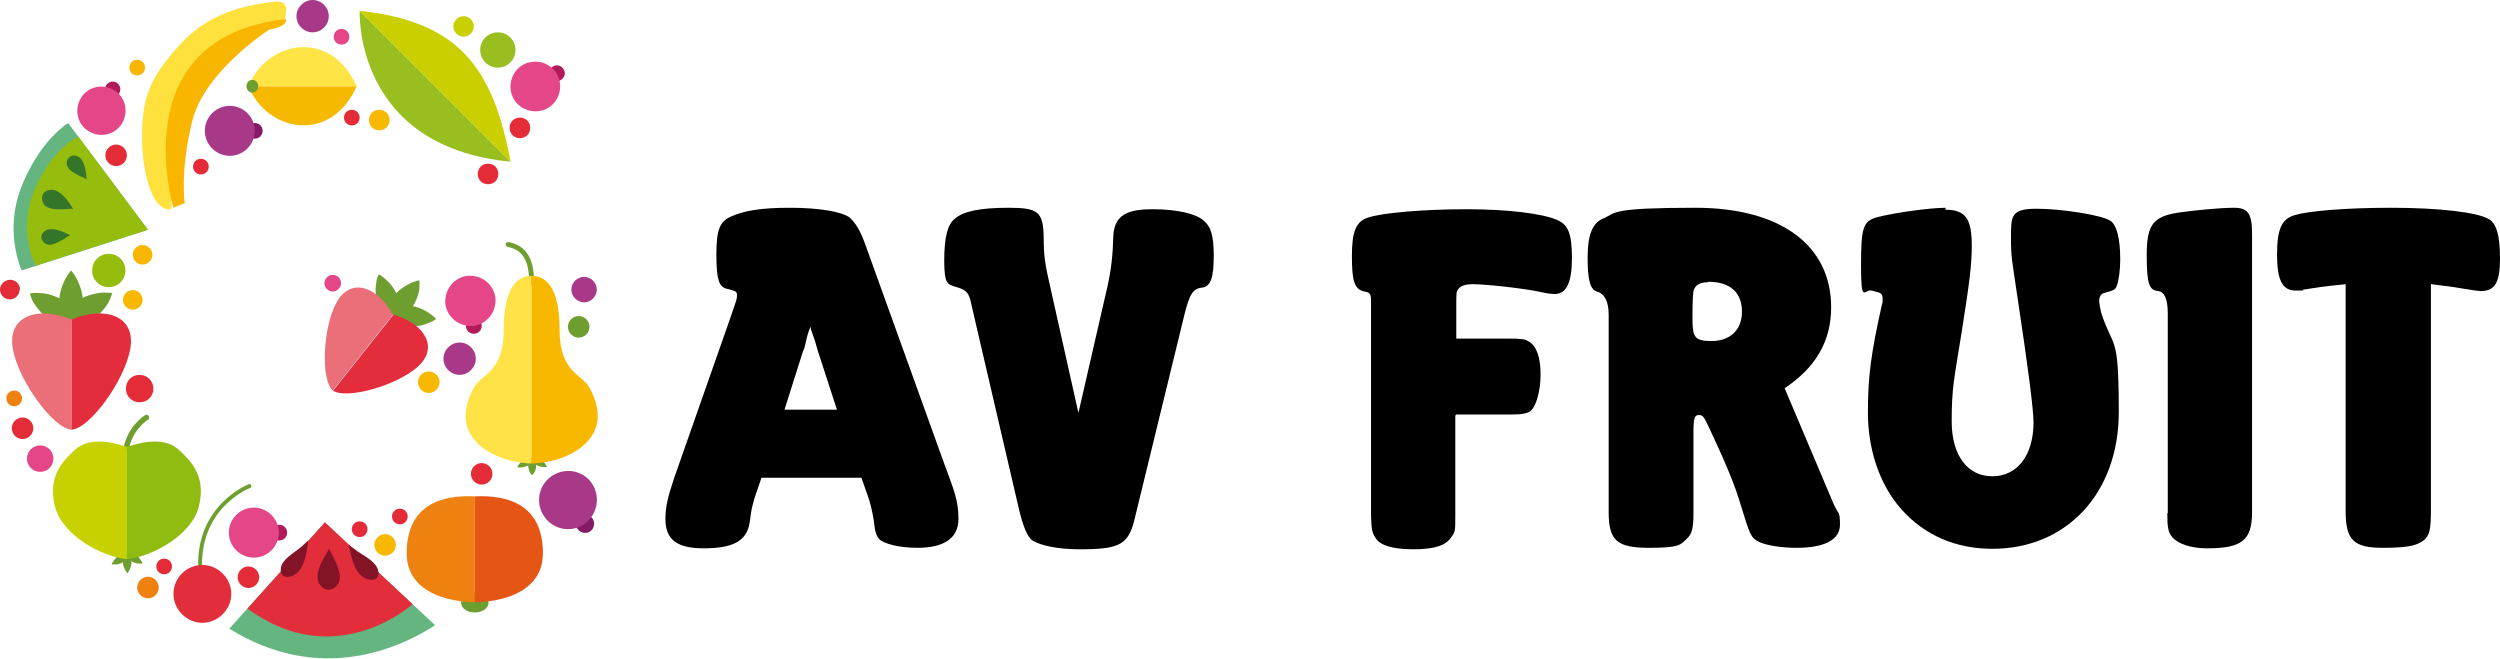 <?xml version="1.0" encoding="UTF-8"?>
<svg id="Réteg_1" xmlns="http://www.w3.org/2000/svg" version="1.1" viewBox="0 0 510.2 134.4">
  <!-- Generator: Adobe Illustrator 29.1.0, SVG Export Plug-In . SVG Version: 2.1.0 Build 142)  -->
  <defs>
    <style>
      .st0 {
        fill: #a83989;
      }

      .st1 {
        fill: #90bc12;
      }

      .st2 {
        fill: #ee810f;
      }

      .st3 {
        fill: #e22d3a;
      }

      .st4 {
        fill: #6e9e2f;
      }

      .st5 {
        fill: #841967;
      }

      .st6 {
        fill: #ffe445;
      }

      .st7 {
        fill: #c7d100;
      }

      .st8 {
        fill: #ffe245;
      }

      .st9 {
        fill: #e32c37;
      }

      .st10 {
        fill: #ea6f79;
      }

      .st11 {
        fill: #96bc0e;
      }

      .st12 {
        fill: #cad000;
      }

      .st13 {
        fill: #b11b59;
      }

      .st14 {
        fill: #99be20;
      }

      .st15 {
        fill: #f7b900;
      }

      .st16 {
        fill: #65b581;
      }

      .st17 {
        fill: #e44687;
      }

      .st18 {
        stroke-width: 1.1px;
      }

      .st18, .st19, .st20 {
        fill: none;
        stroke: #6e9e2f;
        stroke-linecap: round;
        stroke-linejoin: round;
      }

      .st19 {
        stroke-width: .8px;
      }

      .st20 {
        stroke-width: 1px;
      }

      .st21 {
        fill: #337629;
      }

      .st22 {
        fill: #831326;
      }

      .st23 {
        fill: #ffe13d;
      }

      .st24 {
        fill: #e55615;
      }

      .st25 {
        fill: #f9b800;
      }

      .st26 {
        fill: #e32c3c;
      }

      .st27 {
        fill: #f9b600;
      }
    </style>
  </defs>
  <path class="st19" d="M50.9,99.2s-11,4.2-10,17.6"/>
  <path class="st14" d="M73.4,2.2s-1.3,27.7,30.8,30.8L73.4,2.2Z"/>
  <path class="st12" d="M73.4,2.2c20.3,2.2,27.2,11.6,30.8,30.8L73.4,2.2Z"/>
  <path class="st23" d="M58.1,3.9c.5-1.8.9-4-2.5-3.5-3.4.5-12,1.3-18.6,8.4-6.6,7.1-8,11.3-8,19.1s2,12.6,3.6,14c1.5,1.3,2.4.7,2.4.7v-5.4c.1,0,0-10.6,0-10.6l1.5-5s2.4-1.5,2.4-1.9,1.6-4.8,1.6-4.8l4-3.1,4.9-2.6,2.7-2.7,5.9-2.6Z"/>
  <path class="st27" d="M37.8,41.4l-2.4,1S24.8,7.6,58.4,3.9c.1,1.7-3.4,2.1-3.4,2.1,0,0-13.3,8.5-15.8,18.8-2.5,10.3-1.5,16.7-1.5,16.7"/>
  <path class="st4" d="M14.6,65.2v-10,10Z"/>
  <path class="st4" d="M12.7,65.2s-.3-.6-.5-1.6c-.2-.9-.2-2.2,0-3.4.2-1.2.7-2.5,1.2-3.4.5-.9,1.1-1.6,1.1-1.6,0,0,.6.6,1.1,1.6.5.9,1,2.2,1.2,3.4.2,1.2.2,2.5,0,3.4-.2.9-.5,1.6-.5,1.6h-3.6Z"/>
  <path class="st4" d="M14.6,65.2l-8.4-5.3,8.4,5.3Z"/>
  <path class="st4" d="M13.6,66.7s-.7,0-1.6-.4c-.9-.3-2-1-2.9-1.8-.9-.8-1.7-1.9-2.3-2.8-.5-.9-.7-1.8-.7-1.8,0,0,.8-.2,1.9-.1,1.1,0,2.4.3,3.5.8,1.2.5,2.2,1.1,2.9,1.8.7.6,1,1.3,1,1.3l-1.9,3.1Z"/>
  <path class="st4" d="M14.6,65.2l8.4-5.3-8.4,5.3Z"/>
  <path class="st4" d="M13.6,63.6s.3-.6,1-1.3c.7-.7,1.7-1.3,2.9-1.8,1.2-.5,2.5-.7,3.5-.8,1.1,0,1.9.1,1.9.1,0,0-.2.8-.7,1.8-.5.9-1.3,2-2.3,2.8-.9.8-2,1.5-2.9,1.8-.9.4-1.6.4-1.6.4l-1.9-3.1Z"/>
  <path class="st10" d="M14.6,87.7c-3.8-.3-10.9-10.1-12-16.6-1.1-6.5,4.9-8.8,12-5.9v22.5Z"/>
  <path class="st26" d="M14.6,87.7c3.8-.3,10.9-10.1,12-16.6,1.1-6.5-4.9-8.8-12-5.9v22.5Z"/>
  <path class="st4" d="M80.2,64.2l5.4-6.9-5.4,6.9Z"/>
  <path class="st4" d="M78.9,63.2s.1-.6.5-1.4c.4-.8,1.1-1.6,1.9-2.4.8-.7,1.8-1.3,2.7-1.7.9-.4,1.6-.5,1.6-.5,0,0,0,.8,0,1.7-.1.9-.5,2.1-1,3-.5,1-1.2,1.8-1.9,2.4-.6.6-1.2.8-1.2.8l-2.5-2Z"/>
  <path class="st4" d="M80.2,64.2l-2.9-8.3,2.9,8.3Z"/>
  <path class="st4" d="M78.7,64.7s-.5-.4-.9-1.1c-.4-.7-.8-1.7-1-2.8-.2-1.1-.2-2.3,0-3.2.1-.9.5-1.6.5-1.6,0,0,.7.3,1.4,1,.7.6,1.5,1.5,2,2.5.5,1,.9,2,1,2.8.1.8,0,1.4,0,1.4l-3,1.1Z"/>
  <path class="st4" d="M80.2,64.2l8.7,1-8.7-1Z"/>
  <path class="st4" d="M80.4,62.6s.6-.2,1.4-.3c.8,0,1.9,0,3,.3,1.1.3,2.1.8,2.9,1.4.8.5,1.3,1.1,1.3,1.1,0,0-.6.5-1.5.8-.9.4-2,.7-3.1.7-1.1,0-2.2,0-3-.3-.8-.2-1.3-.6-1.3-.6l.4-3.2Z"/>
  <path class="st10" d="M67.9,79.7c-2.5-2.3-2-13,.8-18,2.8-5.1,8.2-3.4,11.5,2.5l-12.3,15.5Z"/>
  <path class="st26" d="M67.9,79.7c2.8,1.9,13.1-1,17.4-4.9,4.3-3.9,1.4-8.7-5-10.6l-12.3,15.5Z"/>
  <path class="st18" d="M25.7,91.9c.7-4.6,4.2-6.7,4.2-6.7"/>
  <path class="st4" d="M25.9,113.2v3.7-3.7Z"/>
  <path class="st4" d="M26.6,113.2s.1.2.2.6c0,.3,0,.8,0,1.3,0,.5-.3.9-.4,1.3-.2.3-.4.6-.4.6,0,0-.2-.2-.4-.6-.2-.3-.4-.8-.5-1.3,0-.5,0-.9,0-1.3,0-.3.2-.6.2-.6h1.3Z"/>
  <path class="st4" d="M25.9,113.2l3.1,1.9-3.1-1.9Z"/>
  <path class="st4" d="M26.3,112.6s.3,0,.6.1c.3.1.7.4,1.1.7.3.3.6.7.8,1,.2.3.3.6.3.6,0,0-.3,0-.7,0-.4,0-.9-.1-1.3-.3-.4-.2-.8-.4-1.1-.7-.3-.2-.4-.5-.4-.5l.7-1.1Z"/>
  <path class="st4" d="M25.9,113.2l-3.1,1.9,3.1-1.9Z"/>
  <path class="st4" d="M26.3,113.7s-.1.2-.4.5c-.3.2-.6.5-1.1.7-.4.2-.9.3-1.3.3-.4,0-.7,0-.7,0,0,0,0-.3.3-.6.2-.3.5-.7.8-1,.3-.3.7-.6,1.1-.7.3-.1.6-.1.6-.1l.7,1.1Z"/>
  <path class="st7" d="M25.9,91.2c-4.2-1.4-8.1-1.7-10.6.6-2.5,2.3-5.6,5.4-4.1,11.5,1.5,6.1,9.9,10.4,14.7,10.8v-22.9Z"/>
  <path class="st1" d="M25.9,91.2c4.2-1.4,8.1-1.7,10.6.6,2.5,2.3,5.6,5.4,4.1,11.5-1.5,6.1-9.9,10.4-14.7,10.8v-22.9Z"/>
  <path class="st4" d="M99.7,123c0-1.1-1.2-2-2.8-2s-2.8.9-2.8,2,1.2,2,2.8,2,2.8-.9,2.8-2"/>
  <path class="st2" d="M96.9,101.3c-6.2-.3-13.9,1.3-13.9,11.6s13.9,10,13.9,10v-21.6Z"/>
  <path class="st24" d="M96.9,101.3c6.2-.3,13.9,1.3,13.9,11.6s-13.9,10-13.9,10v-21.6Z"/>
  <path class="st20" d="M108.5,57.8c0-4.5-1.2-7.2-4.8-7.9"/>
  <path class="st4" d="M108.5,93.6v3.5-3.5Z"/>
  <path class="st4" d="M109.2,93.6s.1.2.2.5c0,.3,0,.8,0,1.2,0,.4-.2.9-.4,1.2-.2.3-.4.5-.4.5,0,0-.2-.2-.4-.5-.2-.3-.3-.8-.4-1.2,0-.4,0-.9,0-1.2,0-.3.2-.5.2-.5h1.3Z"/>
  <path class="st4" d="M108.5,93.6l2.9,1.8-2.9-1.8Z"/>
  <path class="st4" d="M108.9,93s.2,0,.6.1c.3.1.7.3,1,.6.3.3.6.7.8,1,.2.3.3.6.3.6,0,0-.3,0-.7,0-.4,0-.8-.1-1.2-.3-.4-.2-.8-.4-1-.6-.2-.2-.4-.4-.4-.4l.7-1.1Z"/>
  <path class="st4" d="M108.5,93.6l-2.9,1.8,2.9-1.8Z"/>
  <path class="st4" d="M108.9,94.1s-.1.2-.4.4c-.2.2-.6.5-1,.6-.4.2-.9.3-1.2.3-.4,0-.7,0-.7,0,0,0,0-.3.3-.6.2-.3.5-.7.8-1,.3-.3.7-.5,1-.6.3-.1.6-.1.6-.1l.7,1.1Z"/>
  <path class="st8" d="M108.5,56.3c-2.9,0-5.7,2.3-5.7,11s-4.5,9-6.1,11.8c-1.5,2.8-3.3,7.6,1,11.6,4.3,3.9,10.8,3.9,10.8,3.9v-38.2Z"/>
  <path class="st25" d="M108.5,56.3c2.9,0,5.7,2.3,5.7,11s4.5,9,6.1,11.8c1.5,2.8,3.3,7.6-1,11.6-4.2,3.9-10.8,3.9-10.8,3.9v-38.2Z"/>
  <path class="st16" d="M13.9,25.1c-2.2,1.5-6.1,5-9.2,12.2-3.5,8.1-1.4,15.1-.3,17.9l25.8-8.3L13.9,25.1Z"/>
  <path class="st11" d="M30.2,46.9l-14.2-19s-5.2,2.1-8.9,10.7c-3.7,8.6.2,15.6.2,15.6l22.8-7.3Z"/>
  <path class="st21" d="M14.3,48c-1.2-.6-2.8-1.4-4.2-1.2-.7,0-1.4.6-1.6,1.2-.3.8.4,1.7,1.2,1.9.8.2,1.5-.2,2.2-.5.4-.2.7-.4,1.1-.6.1,0,1.1-.8,1.2-.7"/>
  <path class="st21" d="M17.7,36.7c-.1-1.3-.3-3.1-1.1-4.2-.4-.5-1.2-.9-1.9-.7-.8.2-1.3,1.2-1,2,.3.8.9,1.2,1.6,1.6.4.2.7.4,1.1.6.2,0,1.3.5,1.3.7"/>
  <path class="st21" d="M14.9,42.6c-.8-1.3-2-3.1-3.5-3.7-.7-.3-1.7-.2-2.3.3-.8.7-.6,2,0,2.7.7.6,1.7.8,2.6.8.5,0,1,0,1.5,0,.2,0,1.6-.2,1.7,0"/>
  <path class="st16" d="M88.8,127.6l-22.5-21-19.5,21.7c18.5,11.5,34.9,3.9,42-.7"/>
  <path class="st3" d="M66.3,106.6l17.9,16.7s-15.6,14.2-33.7.9l15.9-17.7Z"/>
  <path class="st22" d="M67.2,112c-1,1.6-2.4,3.8-2.4,5.8,0,1,.6,2,1.5,2.4,1.1.5,2.5-.3,2.9-1.5.4-1.1,0-2.2-.4-3.3-.2-.6-.5-1.1-.7-1.6-.1-.2-1-1.7-.9-1.9"/>
  <path class="st22" d="M62.9,110.3c-.3,2.7-.9,6.8-3.8,7.4-1.9.4-2.2-1.6-1.4-2.8.9-1.4,2.8-2.4,4-3.5.4-.4.8-.7,1.2-1.1"/>
  <path class="st22" d="M71.2,111.2c.5,2.7,1.3,6.7,4.3,7.1,2,.3,2.1-1.7,1.2-2.9-1-1.4-2.9-2.2-4.3-3.3-.4-.3-.9-.6-1.3-1"/>
  <path class="st15" d="M50.7,17.6c3.7,9.2,16.7,12,22.1,0h-22.1Z"/>
  <path class="st6" d="M50.7,17.6c3.7-9.2,16.7-12,22.1,0h-22.1Z"/>
  <path class="st4" d="M52.7,17.6c0-.7-.5-1.3-1.2-1.3s-1.2.6-1.2,1.3.5,1.3,1.2,1.3,1.2-.6,1.2-1.3"/>
  <path class="st3" d="M35.4,121.2c0-3.3,2.7-5.9,5.9-5.9s5.9,2.7,5.9,5.9-2.7,5.9-5.9,5.9-5.9-2.7-5.9-5.9"/>
  <path class="st13" d="M96.9,68.1c.9-.1,1.5-.9,1.4-1.8-.1-.9-.9-1.5-1.8-1.4-.9.1-1.5,1-1.4,1.8.1.9.9,1.5,1.8,1.4"/>
  <path class="st17" d="M96.7,66.5c2.8-.4,4.7-3,4.4-5.8-.4-2.8-3-4.7-5.8-4.4-2.8.4-4.7,3-4.4,5.8.4,2.8,3,4.7,5.8,4.4"/>
  <path class="st13" d="M23.7,16.8c-.8-.4-1.7,0-2.1.7-.4.8,0,1.7.7,2.1.8.4,1.7,0,2.1-.7.4-.8,0-1.7-.7-2.1"/>
  <path class="st17" d="M22.9,18.2c-2.4-1.2-5.4-.3-6.6,2.2-1.2,2.4-.3,5.4,2.2,6.6,2.4,1.2,5.4.3,6.6-2.2,1.2-2.4.3-5.4-2.2-6.6"/>
  <path class="st13" d="M58.6,108.7c0-.9-.7-1.6-1.6-1.6s-1.6.7-1.6,1.6.7,1.6,1.6,1.6,1.6-.7,1.6-1.6"/>
  <path class="st17" d="M56.9,108.7c0-2.8-2.3-5.1-5.1-5.1s-5.1,2.3-5.1,5.1,2.3,5.1,5.1,5.1,5.1-2.3,5.1-5.1"/>
  <path class="st5" d="M120.5,108.4c.8-.6,1-1.8.4-2.6-.6-.8-1.8-1-2.6-.4-.8.6-1,1.8-.4,2.6.6.8,1.8,1,2.6.4"/>
  <path class="st0" d="M119.4,106.8c2.6-1.9,3.2-5.6,1.3-8.3-1.9-2.6-5.6-3.2-8.3-1.2-2.6,1.9-3.2,5.6-1.2,8.3,1.9,2.6,5.6,3.2,8.3,1.2"/>
  <path class="st13" d="M115,14.1c-.5-.8-1.5-1-2.2-.5-.8.5-1,1.5-.5,2.2.5.8,1.5,1,2.2.5.8-.5,1-1.5.5-2.2"/>
  <path class="st17" d="M113.6,15c-1.5-2.4-4.6-3.1-7-1.7-2.4,1.5-3.1,4.6-1.7,7,1.5,2.4,4.6,3.1,7,1.7,2.4-1.5,3.1-4.6,1.7-7"/>
  <path class="st5" d="M53.6,26.7c0-.9-.7-1.6-1.6-1.6s-1.6.7-1.6,1.6.7,1.6,1.6,1.6,1.6-.7,1.6-1.6"/>
  <path class="st0" d="M52,26.7c0-2.8-2.3-5.1-5.1-5.1s-5.1,2.3-5.1,5.1,2.3,5.1,5.1,5.1,5.1-2.3,5.1-5.1"/>
  <path class="st9" d="M25.9,31.7c0-1.2-1-2.2-2.2-2.2s-2.2,1-2.2,2.2,1,2.2,2.2,2.2,2.2-1,2.2-2.2"/>
  <path class="st11" d="M25.6,55.2c0-1.9-1.5-3.4-3.4-3.4s-3.4,1.5-3.4,3.4,1.5,3.4,3.4,3.4,3.4-1.5,3.4-3.4"/>
  <path class="st25" d="M29.1,61.2c0-1.1-.9-2-2-2s-2,.9-2,2,.9,2,2,2,2-.9,2-2"/>
  <path class="st27" d="M31.1,52c0-1.1-.9-2-2-2s-2,.9-2,2,.9,2,2,2,2-.9,2-2"/>
  <path class="st9" d="M4.1,59.1c0-1.1-.9-2-2-2S0,58,0,59.1s.9,2,2,2,2-.9,2-2"/>
  <path class="st0" d="M67.1,3.3c0-1.8-1.5-3.3-3.3-3.3s-3.3,1.5-3.3,3.3,1.5,3.3,3.3,3.3,3.3-1.5,3.3-3.3"/>
  <path class="st14" d="M105.2,10.2c0-2-1.6-3.6-3.6-3.6s-3.6,1.6-3.6,3.6,1.6,3.6,3.6,3.6,3.6-1.6,3.6-3.6"/>
  <path class="st12" d="M96.7,5.4c0-1.2-1-2.1-2.1-2.1s-2.1,1-2.1,2.1,1,2.1,2.1,2.1,2.1-1,2.1-2.1"/>
  <path class="st9" d="M31.3,79.3c0-1.5-1.2-2.8-2.8-2.8s-2.8,1.2-2.8,2.8,1.2,2.8,2.8,2.8,2.8-1.2,2.8-2.8"/>
  <path class="st17" d="M10.9,93.6c0-1.5-1.2-2.7-2.7-2.7s-2.7,1.2-2.7,2.7,1.2,2.7,2.7,2.7,2.7-1.2,2.7-2.7"/>
  <path class="st9" d="M6.8,87.4c0-1.2-1-2.2-2.2-2.2s-2.2,1-2.2,2.2,1,2.2,2.2,2.2,2.2-1,2.2-2.2"/>
  <path class="st25" d="M80.8,111.2c0-1.2-1-2.2-2.2-2.2s-2.2,1-2.2,2.2,1,2.2,2.2,2.2,2.2-1,2.2-2.2"/>
  <path class="st2" d="M4.5,81.3c0-.9-.7-1.6-1.6-1.6s-1.6.7-1.6,1.6.7,1.6,1.6,1.6,1.6-.7,1.6-1.6"/>
  <path class="st27" d="M29.6,13.8c0-.9-.7-1.6-1.6-1.6s-1.6.7-1.6,1.6.7,1.6,1.6,1.6,1.6-.7,1.6-1.6"/>
  <path class="st9" d="M42.6,34c0-.9-.7-1.6-1.6-1.6s-1.6.7-1.6,1.6.7,1.6,1.6,1.6,1.6-.7,1.6-1.6"/>
  <path class="st9" d="M35.1,115.6c0-.9-.7-1.6-1.6-1.6s-1.6.7-1.6,1.6.7,1.6,1.6,1.6,1.6-.7,1.6-1.6"/>
  <path class="st9" d="M52.9,117.8c0-1.2-1-2.2-2.2-2.2s-2.2,1-2.2,2.2,1,2.2,2.2,2.2,2.2-1,2.2-2.2"/>
  <path class="st25" d="M89.7,78c0-1.2-1-2.2-2.2-2.2s-2.2,1-2.2,2.2,1,2.2,2.2,2.2,2.2-1,2.2-2.2"/>
  <path class="st9" d="M100.5,96.7c0-1.2-1-2.2-2.2-2.2s-2.2,1-2.2,2.2,1,2.2,2.2,2.2,2.2-1,2.2-2.2"/>
  <path class="st4" d="M120.3,66.7c0-1.2-1-2.2-2.2-2.2s-2.2,1-2.2,2.2,1,2.2,2.2,2.2,2.2-1,2.2-2.2"/>
  <path class="st17" d="M69.6,57.8c0-1-.8-1.7-1.7-1.7s-1.7.8-1.7,1.7.8,1.7,1.7,1.7,1.7-.8,1.7-1.7"/>
  <path class="st0" d="M121.8,59.1c0-1.4-1.2-2.6-2.6-2.6s-2.6,1.2-2.6,2.6,1.2,2.6,2.6,2.6,2.6-1.2,2.6-2.6"/>
  <path class="st0" d="M97.1,73.2c0-1.8-1.5-3.3-3.3-3.3s-3.3,1.5-3.3,3.3,1.5,3.3,3.3,3.3,3.3-1.5,3.3-3.3"/>
  <path class="st2" d="M32.4,119.9c0-1.2-1-2.2-2.2-2.2s-2.2,1-2.2,2.2,1,2.2,2.2,2.2,2.2-1,2.2-2.2"/>
  <path class="st17" d="M71.3,7.5c0-.9-.7-1.6-1.6-1.6s-1.6.7-1.6,1.6.7,1.6,1.6,1.6,1.6-.7,1.6-1.6"/>
  <path class="st9" d="M73.4,24c0-.9-.7-1.6-1.6-1.6s-1.6.7-1.6,1.6.7,1.6,1.6,1.6,1.6-.7,1.6-1.6"/>
  <path class="st9" d="M101.7,35.5c0-1.2-.9-2.1-2.1-2.1s-2.1.9-2.1,2.1.9,2.1,2.1,2.1,2.1-.9,2.1-2.1"/>
  <path class="st9" d="M108.2,26.1c0-1.2-.9-2.1-2.1-2.1s-2.1.9-2.1,2.1.9,2.1,2.1,2.1,2.1-.9,2.1-2.1"/>
  <path class="st15" d="M79.5,24.5c0-1.2-.9-2.1-2.1-2.1s-2.1.9-2.1,2.1.9,2.1,2.1,2.1,2.1-.9,2.1-2.1"/>
  <path class="st9" d="M75,108c0-.9-.7-1.6-1.6-1.6s-1.6.7-1.6,1.6.7,1.6,1.6,1.6,1.6-.7,1.6-1.6"/>
  <path class="st9" d="M83.2,105.4c0-.9-.7-1.6-1.6-1.6s-1.6.7-1.6,1.6.7,1.6,1.6,1.6,1.6-.7,1.6-1.6"/>
  <path d="M170.9,83.6h-10.8l3.8-12c.1,0,.4-1,.6-2,.3-1.3.4-1.7.9-2.9.1.6.2.9.3,1.1.2.6.4,1.1.6,1.7l.6,2.1,3.9,12ZM175.8,97.5l1.2,3.4c.6,1.6,1,3.4,1.3,5.2.3,2.6.5,3.1,1.1,3.9,1,1,4.2,1.8,7.8,1.8,5.5,0,8.4-2,8.4-5.9s-.9-5.8-3.2-12.1l-15.7-43.6c-1.1-3.2-2.2-4.8-3.3-5.8-1.6-1.2-6.2-2-12.2-2s-9.2.6-11.8,1.7c-2.5,1-3.2,2.7-3.2,7.9s.6,6.5,2,6.9c2.1.5,2.2.6,2.2,1.4s0,.6-1.5,5l-11.3,32.2c-1.3,3.9-1.8,5.9-1.8,8.4,0,4.2,2.3,6,7.8,6s8.8-1.2,9.4-5.3c.2-1.3.3-2.3.4-2.7,0-.1.3-1.2.6-2.3l1.4-4.1h20.2Z"/>
  <path d="M220,83.9l-5.5-24.6c-1.3-5.6-1.5-7.2-1.5-10.8-.1-5.3-1.1-6.1-7.2-6.1s-9.4.8-11,2.3c-1.4,1.1-2.1,3.7-2.1,8.5s.7,4.8,2.2,5.3c2.1.6,2.6,1,3.1,2.6.1.3.4,1.8.9,3.9l9,38.7q1.3,5.6,2.8,6.6c1.8,1.1,5.3,1.8,9.7,1.8,8.4,0,10-1,11.3-6.8l9.9-40.6c1.1-4.6,1.8-5.8,3.7-6,1.8-.2,2.4-2.1,2.4-6.5s-.7-6.1-2.1-7.2c-1.5-1.4-5.5-2.3-10.3-2.3s-7.9.9-8.1,5.5c-.1,3.9-.4,6.7-1.2,10.3l-5.9,25.7Z"/>
  <path d="M297.2,84.6h10.9c2.4,0,3.6-.2,4.2-.7,1.2-.9,2.1-4.1,2.1-7.5s-.8-5.8-2.4-6.7c-.7-.5-1.5-.6-4.2-.6h-10.6v-6.7c0-2.6,0-2.9.4-3.4.5-.7,1.5-1,3-1,2.7,0,11,.9,14.3,1.7.9.2,1.8.3,2.4.3,2.4,0,3.5-2.4,3.5-7.3s-.7-6.8-3-7.8c-2.9-1.3-10-2.2-18.5-2.2s-17.1.7-20.1,1.7c-2.5.8-3.3,2.9-3.3,7.8s.4,6.9,2.6,7.3c1.1.2,1.3.5,1.3,1.9v43.8c.1,3,.2,3.5,1,4.7.9,1.4,3.4,2.2,7.7,2.2s6.6-.8,7.7-2.5c.8-1.1.8-1.2.8-4.7v-20.1Z"/>
  <path d="M348.6,57.5c4.5,0,6.9,2.2,6.9,6.1s-2.6,6-6.2,6-3.9-.9-3.9-4.7.1-5.3.3-5.8c.4-1,1.3-1.5,2.9-1.5M364.1,79.3c6.5-4.3,9.6-9.7,9.6-16.6,0-12.7-10.4-20.3-27.7-20.3s-16.2,1-18.6,2.1c-2.4.9-3.4,3.3-3.4,8.1s.6,6.5,1.9,6.9q2.4.7,2.4,4.8v40.3c0,5.8,1.8,7.2,8.3,7.2s6.4-.7,7.8-2c.9-.9,1.2-2.1,1.2-5v-16.6c0-2.8.2-3.5,1.1-3.5s1.1.5,2.1,2.6c3.3,7,5.3,11.8,6.4,15.6,2,6.5,2.1,6.8,3.8,7.7,1.5.7,4.5,1.2,7.7,1.2,5.7,0,8.8-1.7,8.8-4.7s-.3-1.9-1.4-4.5l-9.9-23.4Z"/>
  <path d="M397.1,42.4c-3.2,0-10.4,1-13.9,1.9-3,.8-3.4,2-3.4,10s.7,4.6,2.2,5c2,.5,2.2.6,2.2,1.7s0,.7-.1,1c-2.3,10.2-2.9,15-2.9,22.2s2.2,14.5,6.8,19.7c4.8,5.4,11.2,8.1,18.6,8.1,15.2,0,25.8-11.4,25.8-27.9s-1.1-12.6-3.6-20.3c-.2-.9-.4-1.9-.4-2.4,0-.8.4-1.5,1-1.6,2.2-.6,2.3-.7,2.6-1.5.4-1,.7-3.3.7-5.3,0-4.2-.7-7.2-2.1-8-1.8-1.1-9.8-2.4-15-2.4s-5.2,1.5-5.2,5.8.2,4.5,1.3,12.1q3.3,21.8,3.3,25.7c0,6.7-3.3,11-8.4,11s-8.3-4.3-8.3-11.2.5-8.6,2-18c1.7-10.7,2.1-14.1,2.1-17.9,0-5.5-1.3-7.3-5.4-7.3"/>
  <path d="M442.3,104.8c0,2.8.2,3.9,1,4.8,1.2,1.4,3.8,2.3,7.1,2.3,7.1,0,9.2-1.6,9.2-7.4v-56.7c0-4.2-.8-5.4-3.7-5.4s-8.8.6-11.4,1c-5.2.8-6.4,2.6-6.4,8.7s.6,7.1,2.3,7.3q2,.2,2,4.6v40.7Z"/>
  <path d="M496.2,58c3.2.4,4.8.6,5.8.8q3.6.6,4.3.6c2.9,0,3.9-1.8,3.9-6.7s-.8-7.3-2.5-8.1c-2.4-1.3-10.1-2.2-19.7-2.2s-17.1.7-19.7,1.5c-2.7.8-3.6,2.9-3.6,8.1s1.1,7.3,3.8,7.3,1-.1,1.6-.2c3.2-.5,3.7-.6,8.6-1.1v46.3c0,5.9,1.6,7.5,7.6,7.5s7.1-.7,8.3-1.5c1.3-1.1,1.5-2.2,1.5-6.6v-45.8Z"/>
</svg>
